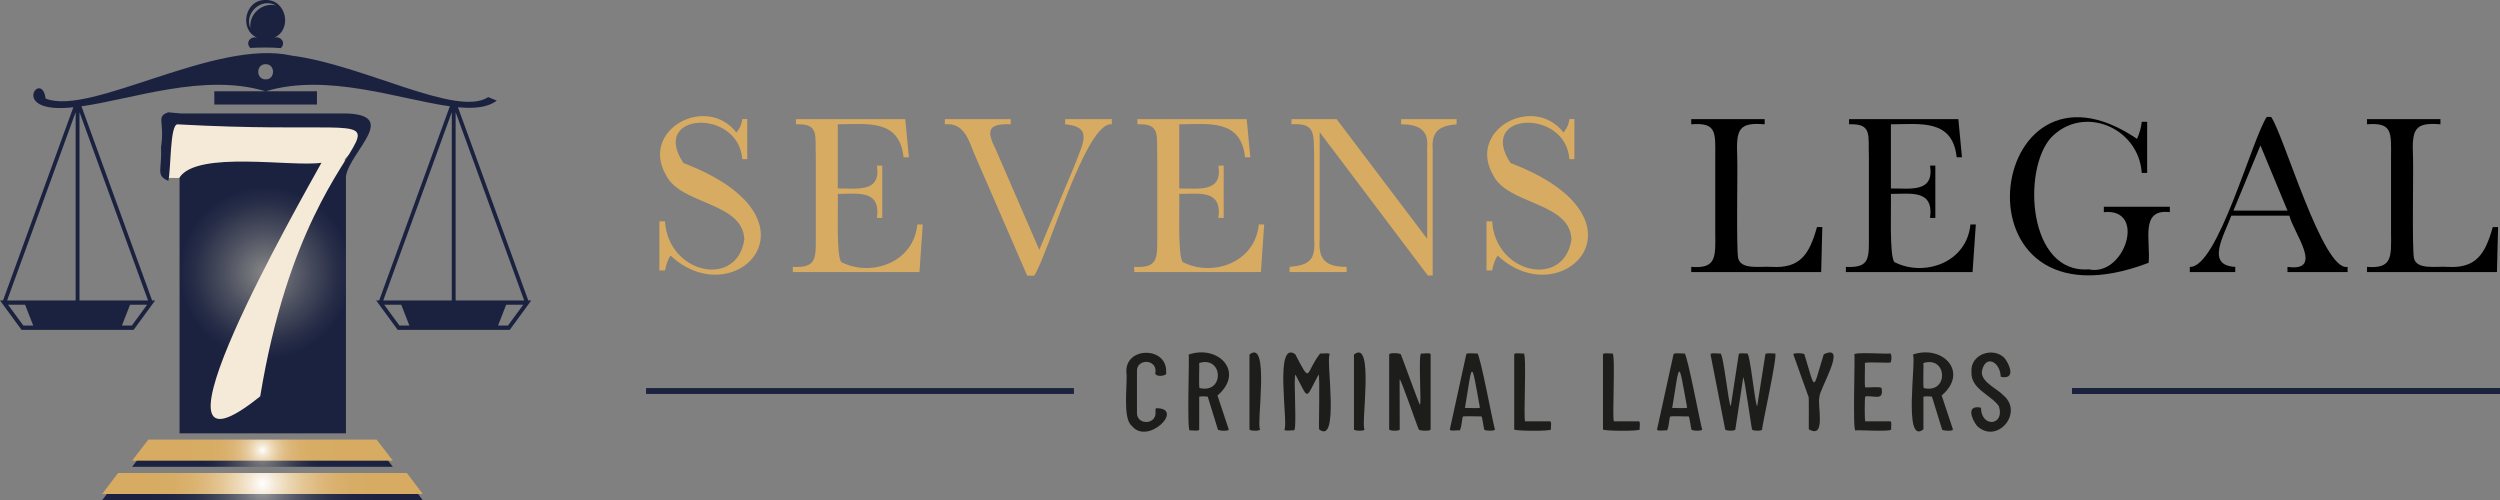 <svg viewBox="0 0 213.6 42.736" xmlns="http://www.w3.org/2000/svg" xmlns:xlink="http://www.w3.org/1999/xlink"><rect x="0" y="0" width="213.6" height="42.736" fill="#808080" stroke="none"/><radialGradient id="a" cx="22.684" cy="23.304" gradientUnits="userSpaceOnUse" r="11.599"><stop offset="0" stop-color="#9d9d9c"/><stop offset="0" stop-color="#9a9a99"/><stop offset="0" stop-color="#8c8c8b"/><stop offset="0" stop-color="#878787"/><stop offset=".014" stop-color="#848485"/><stop offset=".304" stop-color="#4b4f5f"/><stop offset=".518" stop-color="#282e48"/><stop offset=".634" stop-color="#1b2240"/></radialGradient><radialGradient id="b" cx="22.426" cy="41.838" gradientUnits="userSpaceOnUse" r="9.705"><stop offset="0" stop-color="#9d9d9c"/><stop offset=".018" stop-color="#979798"/><stop offset=".158" stop-color="#71737d"/><stop offset=".304" stop-color="#525666"/><stop offset=".456" stop-color="#3a3f55"/><stop offset=".615" stop-color="#292e49"/><stop offset=".789" stop-color="#1f2542"/><stop offset="1" stop-color="#1c2240"/></radialGradient><radialGradient id="c" cx="22.426" cy="38.987" gradientUnits="userSpaceOnUse" r="7.902"><stop offset="0" stop-color="#9d9d9c"/><stop offset="0" stop-color="#9b9b9a"/><stop offset="0" stop-color="#8f8f8f"/><stop offset="0" stop-color="#888"/><stop offset="0" stop-color="#878787"/><stop offset=".081" stop-color="#717378"/><stop offset=".245" stop-color="#4c5060"/><stop offset=".397" stop-color="#31364e"/><stop offset=".531" stop-color="#202743"/><stop offset=".634" stop-color="#1b2240"/></radialGradient><radialGradient id="d" cx="22.426" cy="41.31" gradientUnits="userSpaceOnUse" r="9.705"><stop offset="0" stop-color="#fff"/><stop offset=".106" stop-color="#f5ead8"/><stop offset=".227" stop-color="#ecd7b4"/><stop offset=".356" stop-color="#e4c796"/><stop offset=".49" stop-color="#deba7f"/><stop offset=".634" stop-color="#dab16e"/><stop offset=".794" stop-color="#d7ac65"/><stop offset="1" stop-color="#d7ab62"/></radialGradient><radialGradient id="e" cx="22.426" cy="38.459" gradientUnits="userSpaceOnUse" r="7.902"><stop offset="0" stop-color="#fff"/><stop offset=".003" stop-color="#fefdfc"/><stop offset=".053" stop-color="#f5ead7"/><stop offset=".108" stop-color="#edd9b8"/><stop offset=".17" stop-color="#e6ca9d"/><stop offset=".24" stop-color="#e0be87"/><stop offset=".322" stop-color="#dcb576"/><stop offset=".423" stop-color="#d9af6a"/><stop offset=".565" stop-color="#d7ac63"/><stop offset=".959" stop-color="#d7ab62"/></radialGradient><path d="m14.265 10.077h1.709v5.126h-1.709z" fill="#f5ead7"/><path d="m15.547 10.505h13.909v26.273h-13.909z" fill="#f5ead7"/><path d="m31.037 12.042-1.601 1.564-2.226-.231-.625-1.795 1.6-1.564 2.227.231z" fill="#f5ead7" fill-rule="evenodd"/><path d="m177.044 33.157h36.556v.501h-36.556z" fill="#010101"/><path d="m177.044 33.157h36.556v.501h-36.556z" fill="#1b2240"/><path d="m55.2 33.157h36.556v.501h-36.556z" fill="#1b2240"/><path d="m.687 26.036h1.457l.695 1.78h-.847zm-.079-.365h5.855v-16.086zm11.961.365h-1.457l-.695 1.78h.847zm.079-.365h-5.855v-16.086l5.855 16.085zm32.059.365h-1.458l-.695 1.78h.847l1.305-1.78zm.078-.365h-5.855v-16.086l5.855 16.085zm-11.96.365h1.457l.695 1.78h-.847l-1.304-1.78zm-.079-.365h5.855v-16.086l-5.855 16.085zm-10.049-18.889c.841.012.842-1.31 0-1.298-.842-.012-.842 1.31 0 1.298zm.87-6.32c-1.218-.701-2.735.654-2.171 1.945-.146-1.196 1-2.218 2.171-1.945zm-.142 2.756c1.588-.689 1.038-3.276-.728-3.218-1.765-.058-2.316 2.53-.728 3.218-.574-.166-1.025.439-.583.879.852-.052 1.751-.048 2.606.011.469-.424.015-1.063-.567-.89zm-19.532 5.201c-.316-2.564-3.249 1.369 2.373.745l-6.008 16.507h-.258l1.841 2.512h9.574l1.84-2.512h-.258l-6.037-16.589c4.268-.586 10.49-2.877 15.713-1.285h-4.363v1.133h8.771v-1.133h-4.36c5.223-1.592 11.445.699 15.713 1.285l-6.038 16.588h-.258l1.841 2.512h9.574l1.84-2.512h-.258l-6.009-16.507c1.404.132 2.552.021 3.321-.568-.489-.198-.734-.297-.734-.297-2.677 1.761-10.667-2.776-16.809-3.548-6.508-1.472-17.227 5.227-21.012 3.668z" fill="#1b2240" fill-rule="evenodd"/><path d="m29.557 23.516c-.001-2.238 0-6.24 0-8.464.363-2.14 4.589-5.234-.008-5.359-.137.011-14.04-.008-14.175 0v-.008c-.598-.047-1.172-.099-.967-.099-1.127.367-.301.782-.651 3.009.103 1.933-.483 2.377.627 2.861.234-1.041.131-4.75.766-4.833 26.56 1.471 11.741-5.095 7.085 23.238-11.41 9.185 3.683-17.135 5.233-19.956-2.472.388-10.602-1.071-12.125 1.258v21.859h14.216v-13.506z" fill="url(#a)"/><path d="m22.426 40.94h-12.336l-1.359 1.796h27.391l-1.359-1.796h-12.336z" fill="url(#b)" fill-rule="evenodd"/><path d="m22.426 38.089h9.754l1.384 1.796h-22.276l1.384-1.796z" fill="url(#c)" fill-rule="evenodd"/><path d="m56.337 23.11v-4.202h.482c.269 4.49 6.145 5.759 6.775 1.561-.106-3.241-5.501-2.95-6.713-5.551-2.184-3.834 3.471-6.894 6.038-3.595.295-.354.462-.736.501-1.147h.424v3.421h-.424c-.33-4.392-7.944-4.001-5.021.337 12.521 4.768 4.392 13.063-1.108 7.902-.212.302-.37.726-.472 1.272h-.482z" fill="#d7ab62"/><path d="m78.377 19.178h.463l-.28 4.067h-10.823v-.443c2.168.114 1.952-.836 1.966-2.959v-6.409c-.078-1.865.328-2.898-1.696-2.814v-.443h9.338l.309 3.257h-.453c-.351-3.272-3.067-2.83-5.619-2.814v5.483c1.637-.022 3.713.396 3.344-1.956h.453v4.472h-.453c.336-2.458-1.65-2.044-3.344-2.053.038 1.179-.146 5.295.299 5.826 2.479 1.277 6.168.116 6.496-3.214z" fill="#d7ab62"/><path d="m88.362 23.553h-.598l-4.51-10.39c-.49-1.187-.882-2.709-2.525-2.544v-.443h5.628v.443c-1.764-.069-2.178.391-1.32 2.053 0 0 3.759 8.674 3.759 8.674l3.017-7.219c.787-2.037 1.54-3.293-.81-3.508v-.443h3.99v.443c-2.212-.288-5.445 11.15-6.63 12.934z" fill="#d7ab62"/><path d="m107.55 19.178h.462l-.279 4.067h-10.823v-.443c2.168.114 1.952-.836 1.966-2.959v-6.409c-.078-1.865.328-2.898-1.696-2.814v-.443h9.339l.308 3.257h-.452c-.352-3.272-3.067-2.83-5.619-2.814v5.483c1.637-.022 3.712.396 3.345-1.956h.452v4.472h-.452c.335-2.458-1.65-2.044-3.345-2.053.038 1.179-.146 5.295.299 5.826 2.479 1.277 6.168.116 6.496-3.214z" fill="#d7ab62"/><path d="m121.997 23.544-9.243-12.25v9.069c-.144 1.852.514 2.431 2.304 2.438v.443h-4.877v-.443c1.716-.149 2.239-.588 2.101-2.438v-6.929c-.062-1.968.184-2.953-1.938-2.814v-.443h3.855l7.738 10.225v-7.816c.153-1.572-.856-1.965-2.226-1.966v-.443h4.741v.443c-1.419.103-2.171.601-2.043 2.11v10.813h-.414z" fill="#d7ab62"/><path d="m127.008 23.11v-4.202h.481c.27 4.49 6.144 5.759 6.776 1.561-.107-3.241-5.501-2.95-6.713-5.551-2.184-3.834 3.47-6.894 6.038-3.595.295-.354.463-.736.501-1.147h.424v3.421h-.424c-.33-4.392-7.943-4.002-5.022.337 12.522 4.767 4.392 13.063-1.107 7.902-.213.302-.37.726-.473 1.272h-.481z" fill="#d7ab62"/><path d="m155.698 19.4-.097 3.845h-11.103v-.443c2.147.166 2.082-.801 2.053-2.959v-6.409c.014-2.132.127-2.988-2.053-2.814v-.443h6.274v.443c-2.238-.188-2.447.436-2.342 2.814.042 1.17-.089 7.685.077 8.616.235 1.031 1.894.682 2.882.752 2.431.142 3.209-1.091 3.854-3.402h.453z"/><path d="m168.352 19.178h.462l-.279 4.067h-10.823v-.443c2.168.114 1.952-.835 1.967-2.959v-6.409c-.078-1.865.327-2.898-1.696-2.814v-.443h9.339l.308 3.257h-.452c-.352-3.272-3.067-2.83-5.619-2.814v5.483c1.637-.022 3.712.396 3.345-1.956h.452v4.472h-.452c.335-2.458-1.651-2.044-3.345-2.053.038 1.179-.146 5.295.299 5.826 2.479 1.277 6.168.116 6.496-3.214z"/><path d="m179.752 17.665h5.638v.462c-2.587-.306-1.619 2.441-1.812 4.328-17.241 6.555-13.986-19.416-.993-10.592.213-.45.348-.935.405-1.456h.463v4.366h-.463c-.263-3.917-5.039-5.867-7.768-2.997-2.463 2.798-1.932 11.613 3.229 11.237 3.096.675 4.999-5.269 1.301-4.886z"/><path d="m195.606 18.426h-4.963c-.678 1.797-2.184 4.257.337 4.375v.443h-3.884v-.443c2.362.118 5.289-10.849 6.572-12.808h.376c1.077 1.5 4.427 13.259 6.534 12.808v.443h-5.137v-.443c3.195.454.493-2.939.164-4.375zm-.164-.434-2.312-5.57-2.304 5.57z"/><path d="m213.436 19.4-.097 3.845h-11.103v-.443c2.147.166 2.082-.801 2.053-2.959v-6.409c.014-2.132.127-2.988-2.053-2.814v-.443h6.274v.443c-2.238-.188-2.447.436-2.342 2.814.042 1.17-.089 7.685.077 8.616.235 1.031 1.894.682 2.882.752 2.431.142 3.209-1.091 3.854-3.402h.453z"/><g fill="#1d1d1b"><path d="m96.704 36.387c-.831-.636-.341-3.673-.465-4.572-.134-2.232 3.528-2.23 3.393 0 .205.345-1.139.473-.902-.057.072-1.116-1.665-1.123-1.588 0v3.458c-.077 1.122 1.66 1.117 1.588 0 .017-.085-.059-.351.094-.338 2.405.019-.765 3.211-2.119 1.508z"/><path d="m104.058 36.702-.865-2.801c-.002-.04-.749-.06-.733.01v2.773c.034.195-.728.052-.808.094-.256.023-.013-6.388-.094-6.485 2.532-.871 4.828 1.486 2.463 3.497 0 0 .959 2.885.959 2.885.073.197-.897.129-.921.028zm-1.598-5.686c.032.046-.063 2.144.038 2.142 2.157.489 2.009-2.781-.038-2.142z"/><path d="m106.755 36.683v-6.391c1.762-1.412.578 6.015.902 6.391.014.17-.917.143-.902 0z"/><path d="m112.797 30.198c.073.054.848-.108.809.094-.33.403.868 7.783-.902 6.391-.046-.017.087-4.785-.047-4.671-1.176 2.166-.79 2.202-1.965.009-.214-.017.159 4.757-.141 4.755-.073-.058-.848.112-.809-.093.346-.447-.901-7.691.922-6.419 1.404 2.674.809 1.627 2.133-.066z"/><path d="m115.683 36.683v-6.391c1.762-1.412.578 6.015.902 6.391.014.17-.917.143-.902 0z"/><path d="m121.434 30.198c.074.056.838-.109.799.094v6.391c.008.181-.968.123-1.006.019-.045.007-1.557-4.436-1.644-4.286 0 0 .01 4.267.01 4.267.008.17-.912.143-.902 0v-6.391c-.007-.181.958-.123.996-.019.028.024 1.581 4.327 1.635 4.318.143-.103-.169-4.39.113-4.393z"/><path d="m126.81 36.693c-.036-.024-.158-1.162-.254-1.119-.046.034-1.577-.067-1.579.037-.048.066-.13 1.229-.301 1.166-.069-.05-.871.111-.799-.104 0 0 1.4-6.391 1.4-6.391-.008-.183.856-.042.939-.085.233-.042 1.414 6.39 1.514 6.475.041.186-.91.144-.921.019zm-1.644-1.833c.034-.032 1.294.063 1.277-.038-.768-4.187-.609-4.023-1.277.038z"/><path d="m129.375 36.683v-6.391c-.038-.197.73-.051.808-.094.283-.01-.046 5.736.132 5.799h2.105c.188-.027.056.604.094.687.107.175-3.243.149-3.139 0z"/><path d="m136.959 36.683v-6.391c-.038-.197.73-.051.808-.094.283-.01-.046 5.736.132 5.799h2.105c.188-.027.056.604.094.687.107.175-3.243.149-3.139 0z"/><path d="m144.516 36.693c-.036-.024-.158-1.162-.254-1.119-.046.034-1.577-.067-1.579.037-.048.066-.13 1.229-.301 1.166-.069-.05-.871.111-.799-.104 0 0 1.4-6.391 1.4-6.391-.008-.183.856-.042.939-.085.233-.042 1.414 6.39 1.514 6.475.041.186-.91.144-.921.019zm-1.644-1.833c.034-.032 1.294.063 1.277-.038-.768-4.187-.609-4.023-1.277.038z"/><path d="m147.401 36.693-1.25-6.391c-.065-.213.754-.059.827-.104.279-.045.715 4.52.902 4.492 0 0 .677-4.408.677-4.408-.016-.174.645-.048.724-.085.257-.009.677 4.505.856 4.492 0 0 .695-4.408.695-4.408-.005-.176.744-.047.827-.085.281-.017-1.169 6.398-1.099 6.494-.017.157-.843.127-.865 0-.037-.002-.662-4.559-.752-4.445 0 0-.676 4.445-.676 4.445-.025.158-.834.126-.865 0z"/><path d="m154.543 36.673c-.009-.049.018-2.693-.01-2.735-.012-.05-1.309-3.622-1.315-3.674.032-.126.906-.105.949.009.989 3.205.67 3.177 1.654 0 2.136-1.019-.469 3.128-.367 3.665-.213.599.614 3.639-.911 2.735z"/><path d="m161.488 30.979c-.047.038-2.151-.068-2.151.038.033.051-.064 2.072.037 2.077.071.047 1.452-.109 1.391.094.205 1.124-.719.559-1.391.686-.07.032-.069 2.092 0 2.123h2.114c.189-.027.058.603.095.687.045.24-2.973.023-3.055.094-.253.023-.014-6.389-.094-6.485-.045-.241 2.973-.022 3.054-.094.161-.027.15.803 0 .78z"/><path d="m165.934 36.702-.865-2.801c0-.04-.75-.06-.732.01v2.773c-1.769 1.414-.575-6.018-.903-6.391 2.531-.871 4.827 1.486 2.462 3.497 0 0 .959 2.885.959 2.885.073.197-.897.129-.921.028zm-1.598-5.686c.031.045-.061 2.145.037 2.143 2.157.489 2.009-2.781-.037-2.143z"/><path d="m168.917 36.387c-.466-.585-.951-1.82.334-1.555.027 1.763 2.084 1.531 1.528-.141-.705-.982-2.408-1.45-2.336-2.913-.125-1.528 1.878-2.184 2.834-1.175.457.58.955 1.864-.334 1.588-.053-1.34-1.366-1.945-1.616-.413-.04.886 1.348 1.447 1.857 2.011 1.753 1.501-.585 4.215-2.266 2.599z"/></g><path d="m22.426 40.412h-12.336l-1.359 1.796h27.391l-1.359-1.796h-12.336z" fill="url(#d)" fill-rule="evenodd"/><path d="m22.426 37.561h9.754l1.384 1.796h-22.276l1.384-1.796z" fill="url(#e)" fill-rule="evenodd"/></svg>